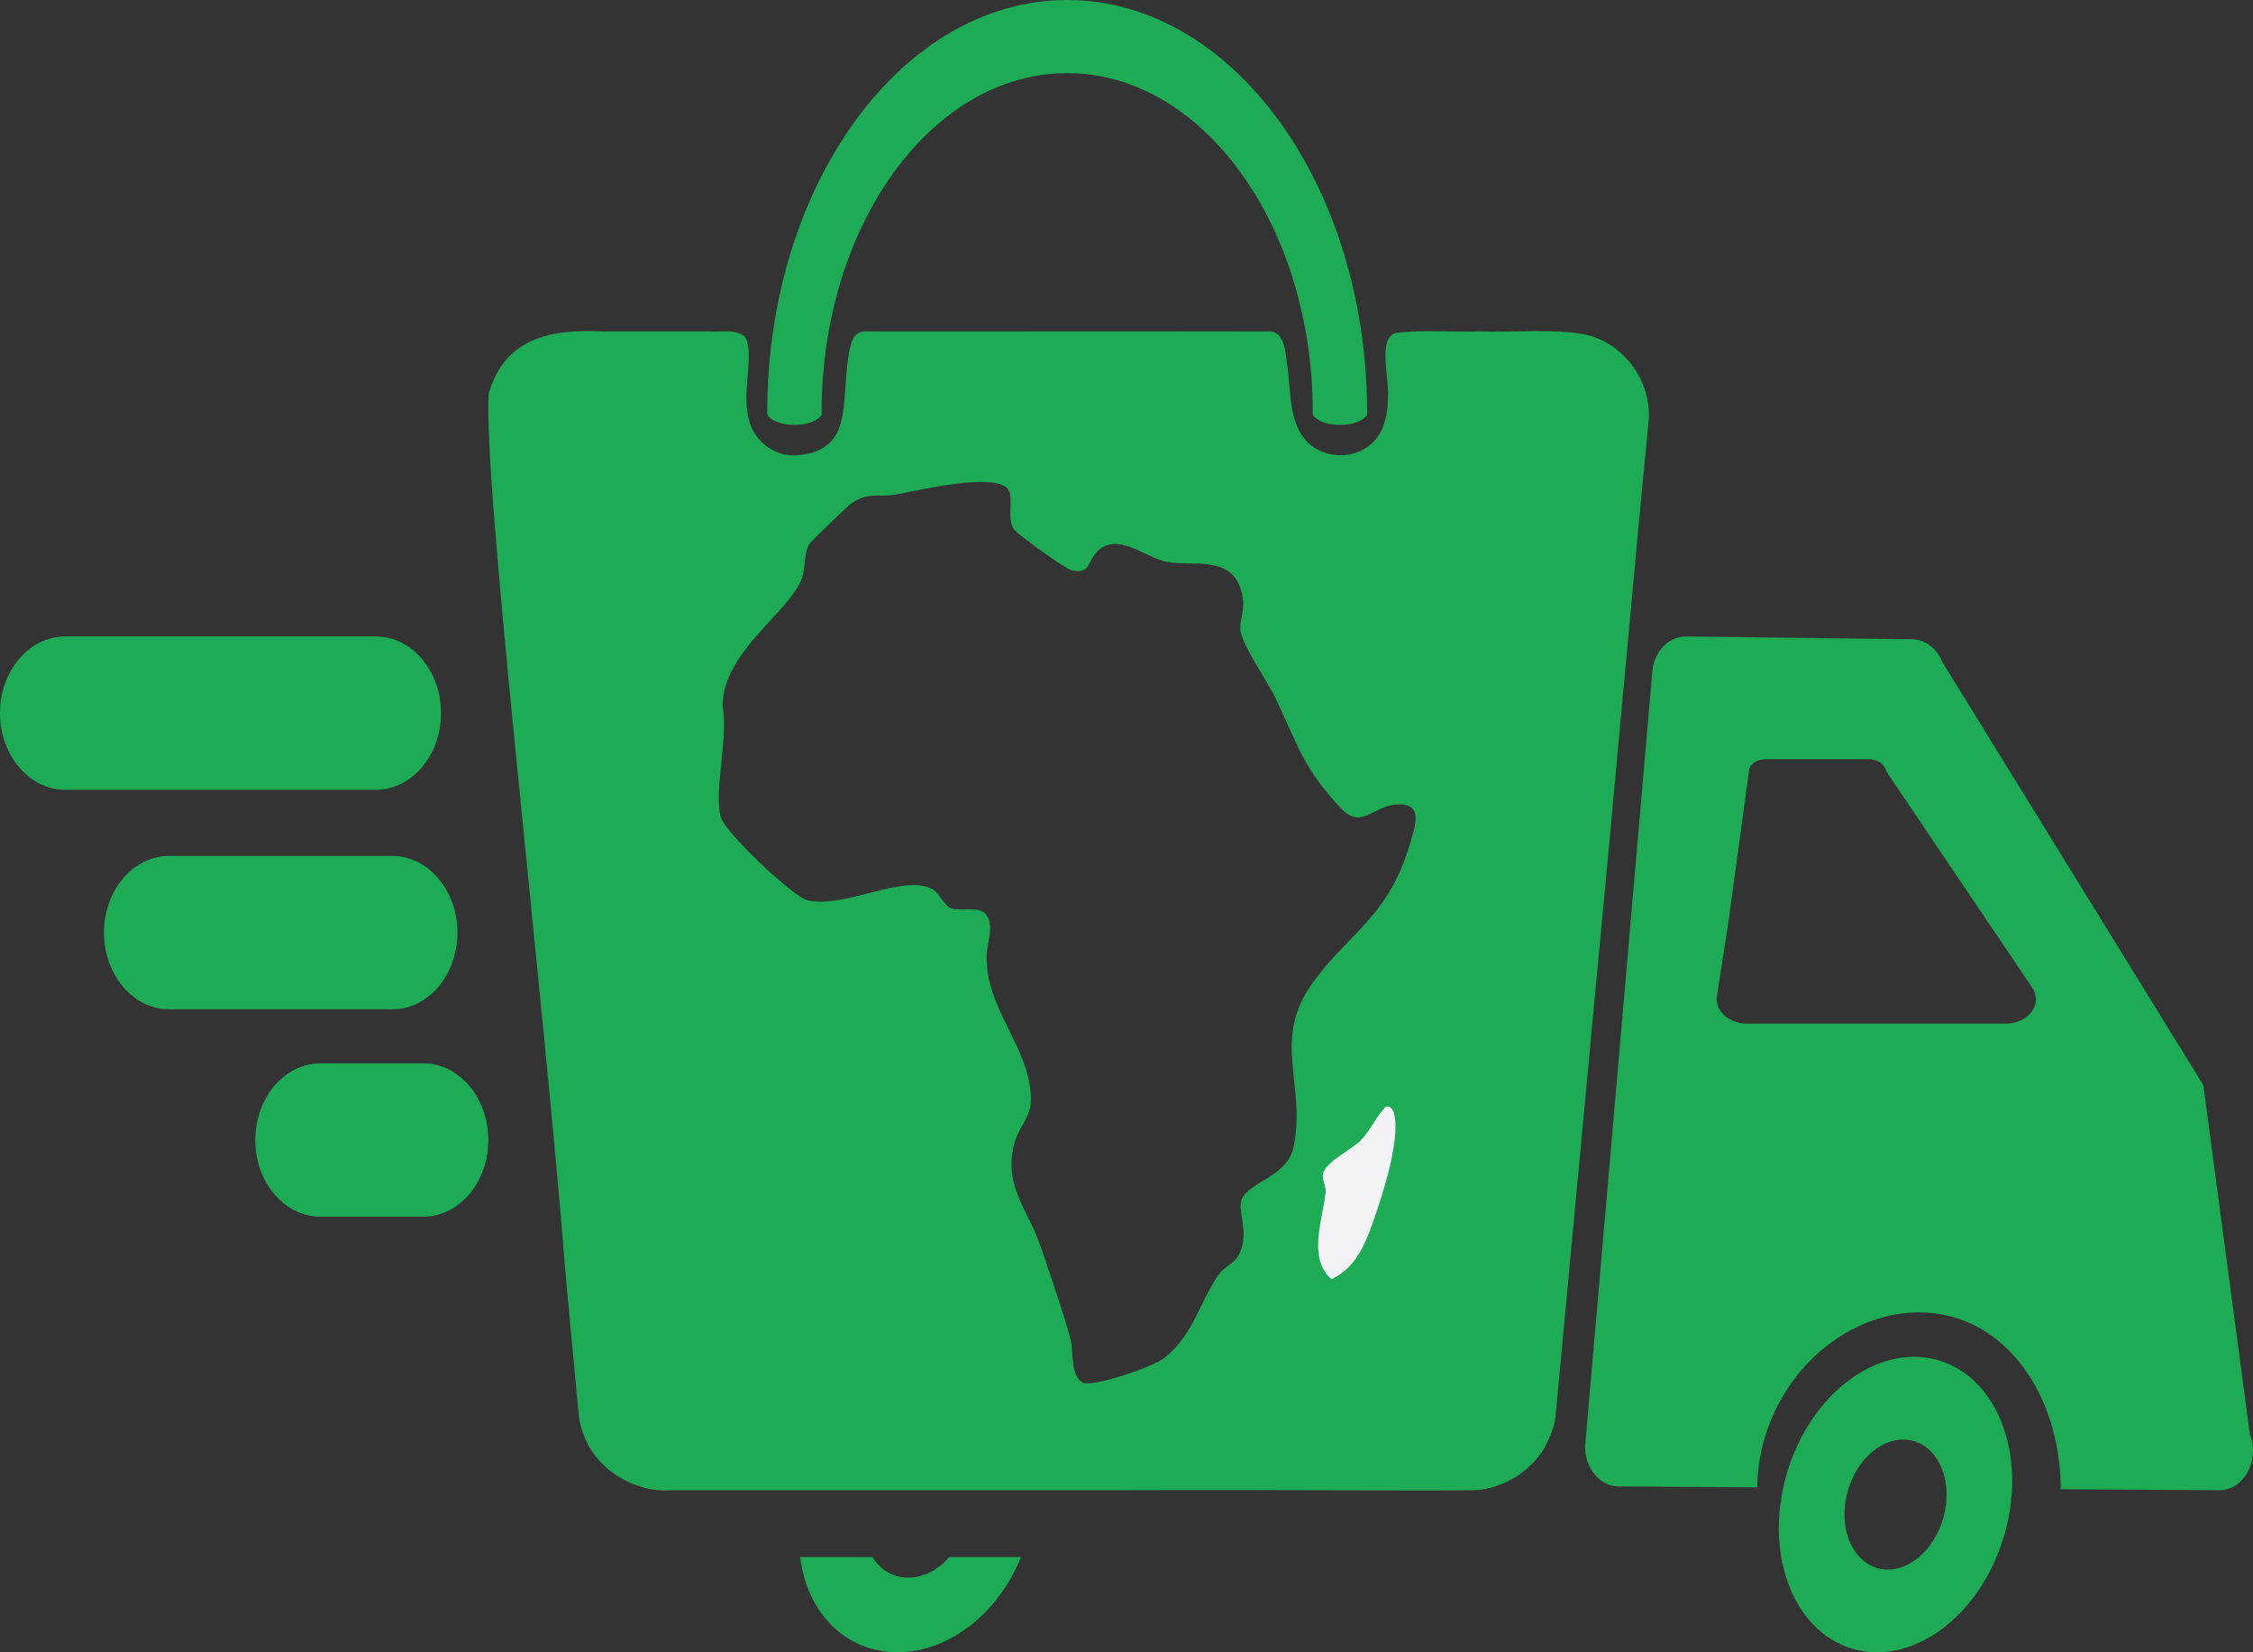 <svg width="165" height="121" viewBox="0 0 165 121" fill="none" xmlns="http://www.w3.org/2000/svg">
<rect x="0" y="0" width="165" height="121" fill="#333333" stroke="none"/>
<path d="M120.716 29.722L120.711 29.684C120.404 27.035 118.369 25.001 116.153 24.512C113.984 24.048 110.815 24.356 108.342 24.272C106.44 24.332 103.911 24.129 102.213 24.392C100.87 24.732 101.771 27.768 101.646 29.063C101.653 30.199 101.426 31.386 100.724 32.199C99.47 33.701 96.913 33.717 95.629 32.245C94.489 30.97 94.522 29 94.328 27.178C94.142 26.093 94.192 24.239 92.933 24.276C86.959 24.255 68.247 24.287 63.516 24.272C62.505 24.225 62.326 24.922 62.114 26.212C61.615 29.571 62.428 32.916 58.565 33.322C56.828 33.556 54.972 32.332 54.746 30.179C54.381 28.543 55.338 25.355 54.446 24.571C53.694 24.109 53.01 24.328 51.871 24.272C49.376 24.272 46.643 24.269 44.121 24.272C40.588 24.1 37.014 24.604 35.791 28.807C35.365 35.545 39.822 72.818 41.45 93.644C41.912 98.591 42.248 102.175 42.366 103.444C42.421 103.981 42.469 104.336 42.692 104.919C43.647 107.765 46.68 109.361 49.228 109.132C58.775 109.123 71.667 109.143 82.259 109.132C94.713 109.088 105.346 109.195 108.098 109.123C109.981 109.016 112.333 107.763 113.342 105.559C113.673 104.875 113.909 104.18 113.942 103.508C114.184 100.929 115.437 87.52 116.808 72.868C117.999 60.555 119.708 41.278 120.738 30.837C120.767 30.453 120.779 30.196 120.716 29.722ZM103.176 62.067C101.594 67.21 98.673 68.417 96.096 72.029C93.107 76.22 95.684 79.35 94.736 83.997C94.298 86.153 91.417 86.598 90.947 87.818C90.583 88.759 91.518 90.128 90.795 91.753C90.451 92.528 89.719 92.72 89.318 93.259C87.921 95.135 87.473 97.687 85.29 99.434C84.453 100.105 79.984 101.623 79.286 101.241C78.391 100.747 78.632 99.011 78.411 98.118C78.044 96.64 76.766 92.92 76.206 91.27C75.309 88.615 73.395 86.765 74.324 83.612C74.68 82.407 75.566 81.787 75.501 80.332C75.331 76.516 72.195 73.968 72.251 69.974C72.264 69.136 72.865 67.744 72.189 66.947C71.671 66.335 70.344 66.755 69.665 66.525C69.195 66.365 68.818 65.446 68.326 65.145C66.305 63.913 61.813 66.585 59.124 65.924C58.068 65.664 53.079 60.947 52.779 59.818C52.275 57.917 53.361 53.903 52.919 51.692C52.928 47.805 57.577 45.008 58.661 42.517C59.066 41.594 58.797 40.499 59.327 39.761C59.447 39.595 61.993 37.142 62.221 36.968C63.525 35.966 64.318 36.438 65.594 36.216C67.053 35.96 73.085 34.475 73.891 35.912C74.223 36.798 73.73 37.91 74.242 38.742C74.46 39.101 78.003 41.649 78.462 41.761C79.883 42.098 79.611 41.096 80.404 40.339C81.876 38.934 83.913 40.87 85.492 41.156C87.378 41.501 90.378 40.569 90.973 43.566C91.208 44.757 90.801 45.239 90.837 46.078C90.887 47.139 92.826 49.887 93.382 51.054C95.072 54.607 95.458 56.292 98.23 59.215C99.712 60.779 100.536 59.018 102.26 58.914C104.282 58.788 103.691 60.398 103.176 62.067Z" fill="#1EAB56"/>
<path d="M164.768 105.019L161.363 79.469L142.251 48.488C141.852 47.48 140.993 46.827 140.042 46.815L123.479 46.608C122.27 46.593 121.227 47.612 121.025 49.011L116.124 105.472C115.867 107.226 117.008 108.833 118.524 108.851L128.691 108.917C128.786 101.808 134.462 96.106 140.542 96.106C146.622 96.106 150.889 101.881 150.923 109.058L162.505 109.132C164.318 109.155 165.531 106.948 164.768 105.019ZM146.871 74.962H127.952C126.613 74.962 125.576 74.02 125.74 72.948L126.559 67.678L128.1 56.373C128.16 55.928 128.706 55.594 129.363 55.594H136.805C137.348 55.594 137.82 55.827 137.996 56.161C138.115 56.384 138.227 56.611 138.372 56.826L143.454 64.366L143.764 64.822L148.829 72.317C149.635 73.509 148.561 74.962 146.871 74.962Z" fill="#1EAB56"/>
<path d="M146.551 104.082C144.548 99.147 139.461 97.877 135.191 101.247C130.918 104.612 129.081 111.343 131.085 116.279C133.09 121.213 138.177 122.484 142.449 119.115C146.718 115.75 148.556 109.016 146.551 104.082ZM140.421 114.122C138.556 115.595 136.327 115.023 135.439 112.846C134.555 110.671 135.35 107.712 137.215 106.239C139.081 104.767 141.313 105.338 142.198 107.513C143.085 109.69 142.288 112.649 140.421 114.122Z" fill="#1EAB56"/>
<path d="M69.515 114.032C69.269 114.317 68.991 114.576 68.681 114.796C66.944 116.031 64.892 115.674 63.899 114.032H58.606C58.717 114.973 58.959 115.885 59.345 116.742C61.351 121.194 66.435 122.338 70.709 119.301C72.554 117.985 73.944 116.105 74.765 114.032H69.515Z" fill="#1EAB56"/>
<path d="M100.137 30.288L100.071 30.447L100.032 30.488C99.679 30.907 98.907 31.115 98.134 31.115C97.36 31.115 96.593 30.907 96.239 30.488L96.201 30.447L96.134 30.291L96.143 30.197C96.134 16.496 88.07 5.355 78.156 5.355C68.242 5.355 60.19 16.486 60.171 30.172L60.209 30.331L60.076 30.488C59.369 31.322 56.99 31.322 56.283 30.488L56.245 30.447L56.178 30.291L56.187 30.197C56.196 13.54 66.047 0 78.154 0C90.262 0 100.112 13.545 100.122 30.197L100.135 30.286L100.137 30.288Z" fill="#1EAB56"/>
<path d="M102.087 81.516C102.012 81.231 101.784 80.96 101.503 81.03C100.764 81.767 100.365 82.799 99.624 83.541C99.01 84.149 97.049 85.133 96.891 85.948C96.809 86.393 97.135 86.897 97.083 87.339C96.863 89.346 95.745 92.135 97.514 93.677C99.497 92.765 100.163 90.665 100.874 88.552C101.458 86.82 102.548 83.26 102.087 81.516Z" fill="#F2F2F7"/>
<path d="M27.516 46.606H4.782C2.141 46.606 0 49.12 0 52.222V52.223C0 55.325 2.141 57.839 4.782 57.839H27.516C30.157 57.839 32.298 55.325 32.298 52.223V52.222C32.298 49.12 30.157 46.606 27.516 46.606Z" fill="#1EAB56"/>
<path d="M28.719 62.681H12.398C9.757 62.681 7.616 65.195 7.616 68.296V68.298C7.616 71.399 9.757 73.914 12.398 73.914H28.719C31.36 73.914 33.501 71.399 33.501 68.298V68.296C33.501 65.195 31.36 62.681 28.719 62.681Z" fill="#1EAB56"/>
<path d="M30.981 77.87H23.478C20.837 77.87 18.696 80.384 18.696 83.485V83.487C18.696 86.588 20.837 89.102 23.478 89.102H30.981C33.622 89.102 35.763 86.588 35.763 83.487V83.485C35.763 80.384 33.622 77.87 30.981 77.87Z" fill="#1EAB56"/>
</svg>
